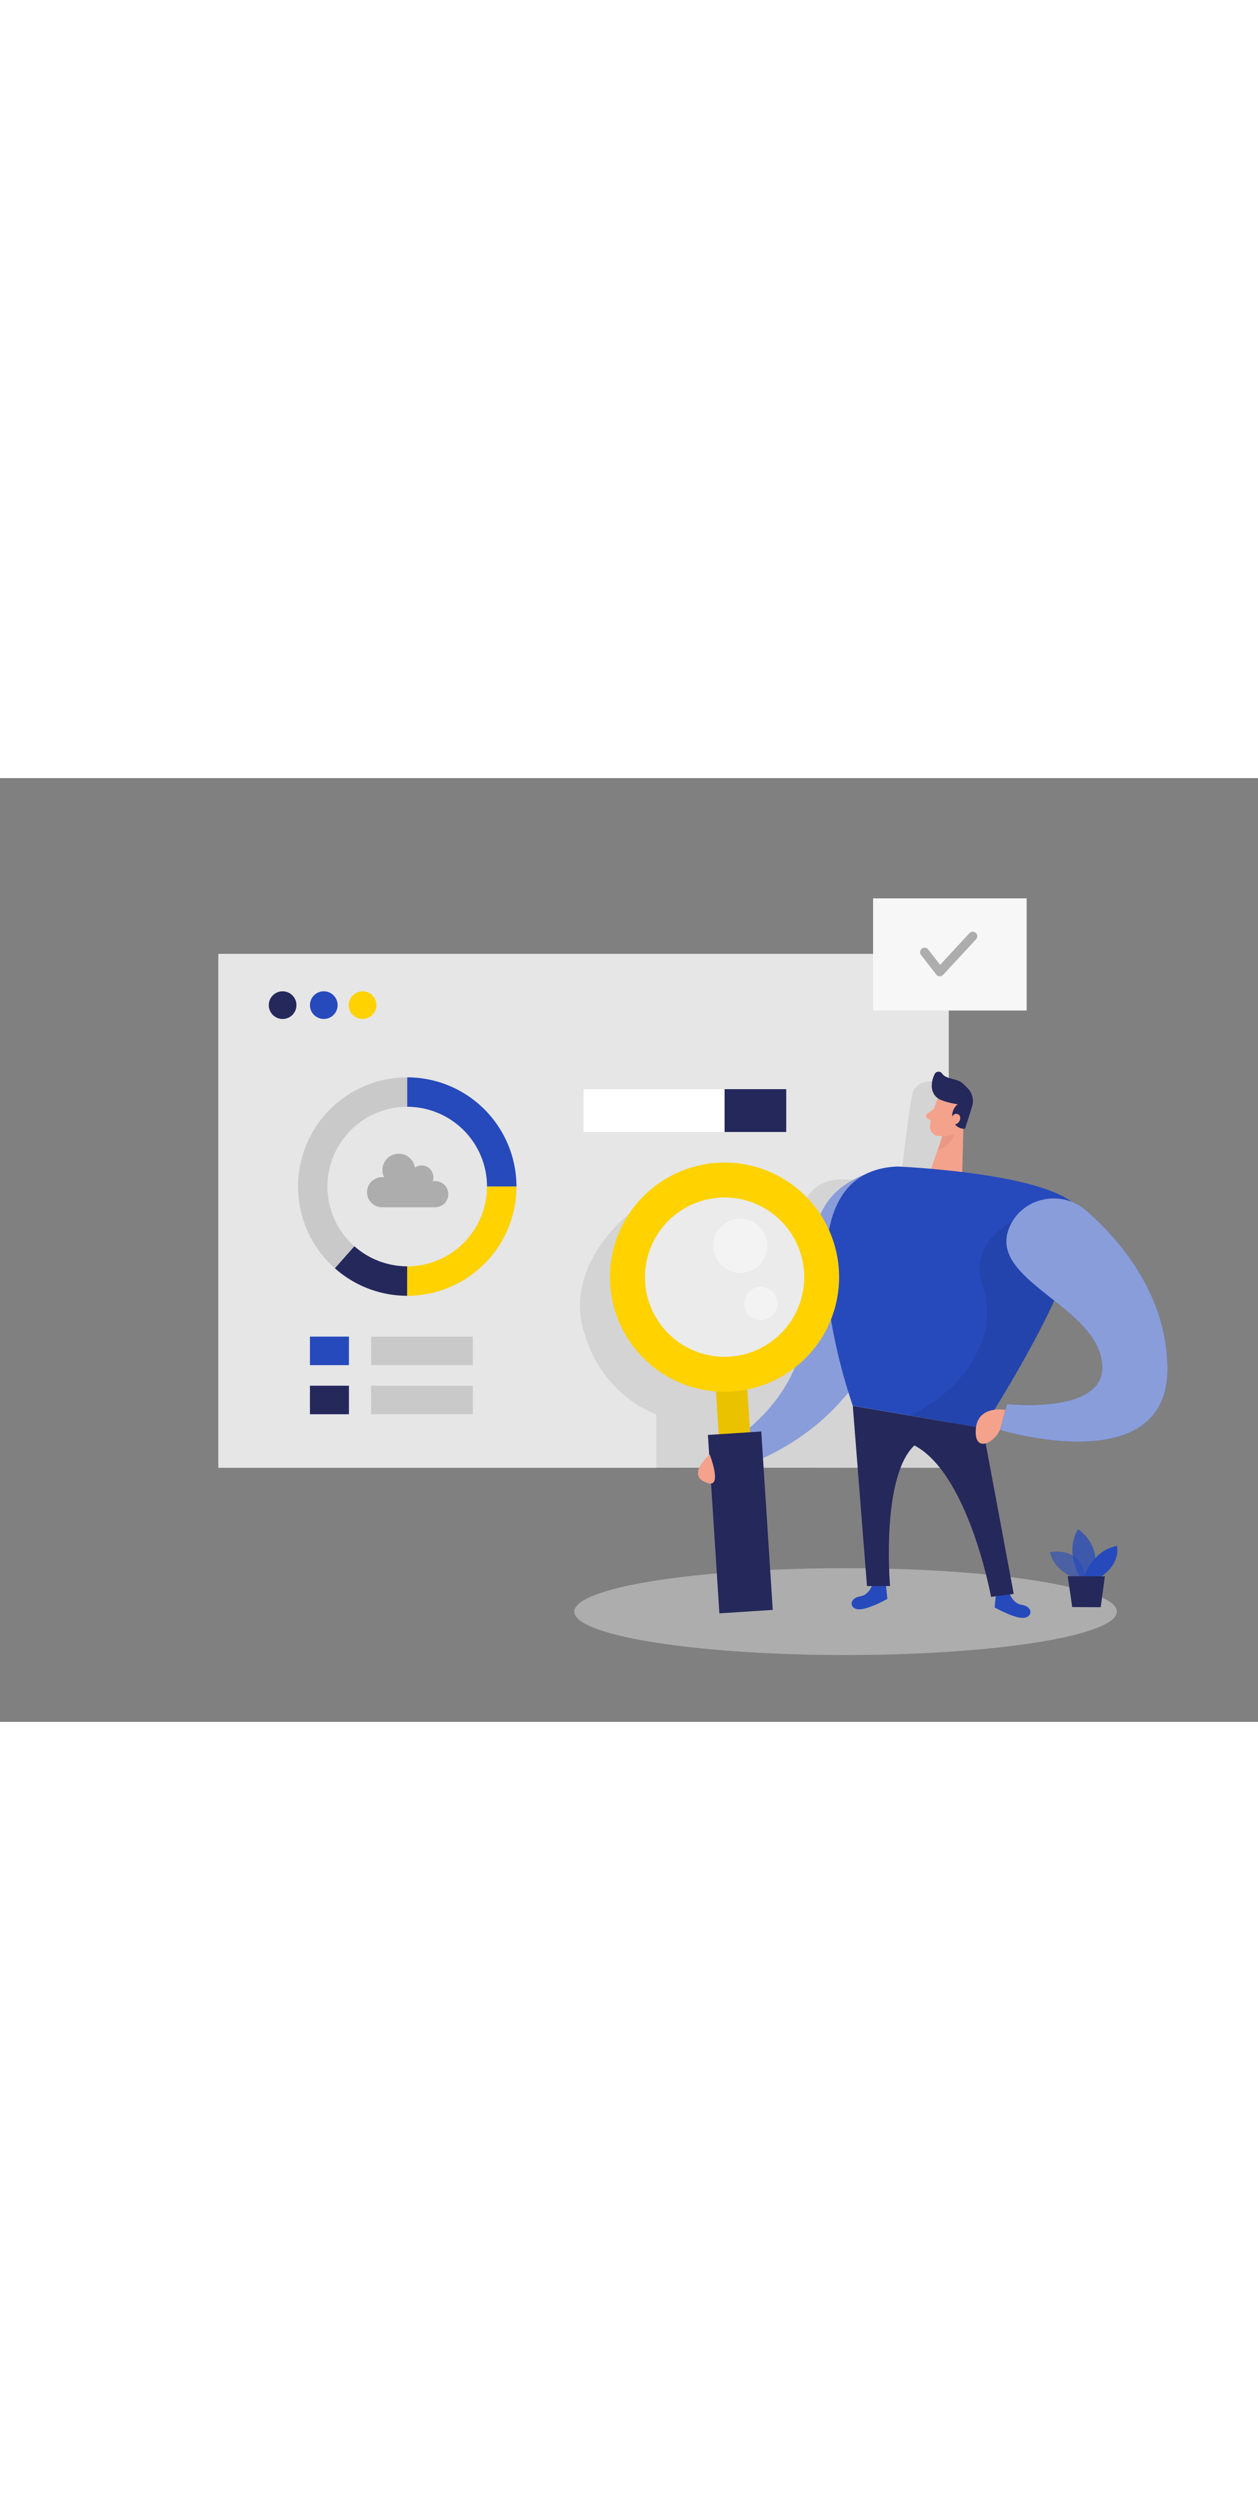 <svg id="Layer_1" data-name="Layer 1" xmlns="http://www.w3.org/2000/svg" viewBox="0 0 400 300" data-imageid="data-analysis-two-color" imageName="Data analysis" class="illustrations_image" style="width: 151px;"><rect x="0" y="0" width="400" height="300" fill="#808080" stroke="none"/><title>#86_data analysis_twocolour</title><rect x="69.42" y="55.87" width="232.26" height="163.38" fill="#e6e6e6"/><ellipse cx="268.86" cy="264.96" rx="86.26" ry="13.81" fill="#e6e6e6" opacity="0.45"/><path d="M200,138.56s-20.57,15.77-14.45,37.11,23.12,26.55,23.12,26.55v17.37l93-.33.35-37.18V97s-10.7-3-12,3.67-4,30.51-4.33,31.59-22.68-12.93-30,2.74l2.41,12.2L260,152l-.33,9.71-1.6,7.29L254,176l-4,6.08-6.78,5.55-7.81,4.16-17.64-2.13L205.07,175,200,159.94Z" opacity="0.08"/><path d="M277.42,256.28s-1,3.42-4,3.85-3.66,3.43-.89,4.05,9.62-3.27,9.62-3.27l-.44-4.36Z" fill="#264abc" class="target-color"/><path d="M320.94,259s1,3.42,4.05,3.84,3.65,3.44.88,4.06-9.62-3.27-9.62-3.27l.44-4.37Z" fill="#264abc" class="target-color"/><path d="M342.49,254.58s-7.08-1.94-8.62-8.53c0,0,11-2.22,11.28,9.11Z" fill="#264abc" opacity="0.58" class="target-color"/><path d="M343.36,253.88s-4.95-7.83-.59-15.14c0,0,8.34,5.3,4.63,15.15Z" fill="#264abc" opacity="0.73" class="target-color"/><path d="M344.63,253.88s2.62-8.26,10.52-9.82c0,0,1.48,5.36-5.12,9.84Z" fill="#264abc" class="target-color"/><polygon points="339.5 253.69 340.93 263.52 349.98 263.56 351.31 253.75 339.5 253.69" fill="#24285b"/><circle cx="89.86" cy="72.17" r="4.4" fill="#24285b"/><circle cx="102.95" cy="72.17" r="4.4" fill="#264abc" class="target-color"/><circle cx="115.29" cy="72.17" r="4.4" fill="#ffd200"/><path d="M138.22,128.12a3.49,3.49,0,0,0-.65.06,3.8,3.8,0,0,0,.23-1.31,3.74,3.74,0,0,0-3.74-3.74,3.68,3.68,0,0,0-2.14.68,5.19,5.19,0,1,0-9.76,3.13,4.9,4.9,0,0,0-.77-.07,4.78,4.78,0,0,0-.21,9.55h17a4.16,4.16,0,1,0,0-8.31Z" fill="#adadad"/><rect x="277.61" y="38.23" width="48.83" height="35.65" fill="#f7f7f7"/><path d="M298.83,63h-.06a1.45,1.45,0,0,1-1.07-.55l-4.84-6.23a1.43,1.43,0,1,1,2.26-1.76l3.81,4.9,9.38-10.14a1.44,1.44,0,0,1,2.11,1.95L299.88,62.53A1.4,1.4,0,0,1,298.83,63Z" fill="#adadad"/><path d="M225.66,215s25.75-11.63,30-37.63-3.48-46.46,26.41-53.56l3.56,30.56S285,206,227.34,221.67Z" fill="#264abc" class="target-color"/><path d="M225.66,215s25.75-11.63,30-37.63-3.48-46.46,26.41-53.56l3.56,30.56S285,206,227.34,221.67Z" fill="#fff" opacity="0.46"/><path d="M298.21,101.76s-2.23,5.2-2.5,9a2.84,2.84,0,0,0,2.65,3,6.27,6.27,0,0,0,6.13-3l3.15-4.16a5.07,5.07,0,0,0-.43-5.85C304.9,97.71,299.4,98.53,298.21,101.76Z" fill="#f4a28c"/><polygon points="306.42 107.63 305.94 126.14 295.75 125.15 300.19 112.08 306.42 107.63" fill="#f4a28c"/><path d="M299.46,102.42a22.6,22.6,0,0,0,5.08,1.25,4.72,4.72,0,0,0-1.62,4.92,3.84,3.84,0,0,0,3.92,2.9l2.19-6.92a5.76,5.76,0,0,0-1.17-5.79,21.6,21.6,0,0,0-1.93-1.89c-1.72-1.45-5.07-1.08-6.4-3a1.37,1.37,0,0,0-2.34.18c-1,2-1.71,5.42.75,7.5A5.19,5.19,0,0,0,299.46,102.42Z" fill="#24285b"/><path d="M302.4,108.24s.72-2.06,2.22-1.39.48,3.65-1.73,3.23Z" fill="#f4a28c"/><circle cx="230.39" cy="159.94" r="27.68" fill="#fff" opacity="0.22"/><path d="M297,105.11l-2.17,1.57a.91.91,0,0,0,.09,1.53l1.92,1.06Z" fill="#f4a28c"/><circle cx="235.41" cy="148.67" r="8.61" fill="#fff" opacity="0.41"/><circle cx="241.91" cy="167" r="5.29" fill="#fff" opacity="0.41"/><path d="M299.68,113.76a6.66,6.66,0,0,0,3.78-.72s-.49,3.39-5.13,5.25Z" fill="#ce8172" opacity="0.31"/><path d="M285.34,123.47s43,1.76,55.38,11.21-28.21,72-28.21,72l-41.35-7.16S244.56,125.11,285.34,123.47Z" fill="#264abc" class="target-color"/><path d="M321.94,140.87s-14.42,7-9.43,20.84-3.82,31.63-23.29,41l23.29,4s19.21-30.73,22.72-40.59S321.94,140.87,321.94,140.87Z" opacity="0.08"/><path d="M321.14,142.37c4.28-9.3,16.56-11.6,24.26-4.87,10.74,9.41,25.33,26.37,25.8,49.5C372,223.75,318,207.2,318,207.2l2.25-8.2s36,4,29.5-16.25C344.47,166.44,313.74,158.47,321.14,142.37Z" fill="#264abc" class="target-color"/><rect x="229.63" y="189.91" width="10" height="71.37" transform="translate(-14.01 15.54) rotate(-3.68)" fill="#ffd200"/><rect x="229.63" y="189.91" width="10" height="71.37" transform="translate(-14.01 15.54) rotate(-3.68)" opacity="0.08"/><rect x="226.91" y="208.18" width="17" height="56.83" transform="translate(-14.71 15.61) rotate(-3.68)" fill="#24285b"/><path d="M321.14,142.37c4.28-9.3,16.56-11.6,24.26-4.87,10.74,9.41,25.33,26.37,25.8,49.5C372,223.75,318,207.2,318,207.2l2.25-8.2s36,4,29.5-16.25C344.47,166.44,313.74,158.47,321.14,142.37Z" fill="#fff" opacity="0.46"/><path d="M271.16,199.54l4.51,57.29H283s-3.33-38.5,9.67-46.16l19.84-4Z" fill="#24285b"/><path d="M312.51,206.7l9.82,52.63-7.21.94S307,215.67,287,210.67Z" fill="#24285b"/><path d="M319.69,200.85s-8.75-1.68-9.41,6,5.67,4.73,7.67.37Z" fill="#f4a28c"/><path d="M225.66,215s-8.17,7.06-.34,9.17C229.67,225.3,225.66,215,225.66,215Z" fill="#f4a28c"/><path d="M129.49,164.56a34.72,34.72,0,1,1,34.72-34.72A34.76,34.76,0,0,1,129.49,164.56Zm0-60.08a25.37,25.37,0,1,0,25.37,25.36A25.4,25.4,0,0,0,129.49,104.48Z" fill="#c9c9c9"/><path d="M129.49,164.56a34.64,34.64,0,0,1-23-8.74l6.2-7a25.39,25.39,0,0,0,16.83,6.38Z" fill="#24285b"/><path d="M164.21,129.84h-9.35a25.4,25.4,0,0,0-25.37-25.36V95.13A34.76,34.76,0,0,1,164.21,129.84Z" fill="#264abc" class="target-color"/><path d="M129.49,164.56v-9.35a25.4,25.4,0,0,0,25.37-25.37h9.35A34.76,34.76,0,0,1,129.49,164.56Z" fill="#ffd200"/><rect x="117.98" y="177.54" width="32.36" height="9.07" fill="#c9c9c9"/><rect x="98.55" y="177.54" width="12.4" height="9.07" fill="#264abc" class="target-color"/><rect x="98.55" y="193.15" width="12.4" height="9.07" fill="#24285b"/><rect x="117.98" y="193.15" width="32.36" height="9.07" fill="#c9c9c9"/><rect x="185.55" y="98.88" width="64.45" height="13.61" fill="#fff"/><rect x="230.39" y="98.88" width="19.61" height="13.61" fill="#24285b"/><path d="M232.73,195a36.43,36.43,0,1,1,34-38.69A36.46,36.46,0,0,1,232.73,195Zm-4-61.61A25.31,25.31,0,1,0,255.65,157,25.34,25.34,0,0,0,228.76,133.36Z" fill="#ffd200"/></svg>